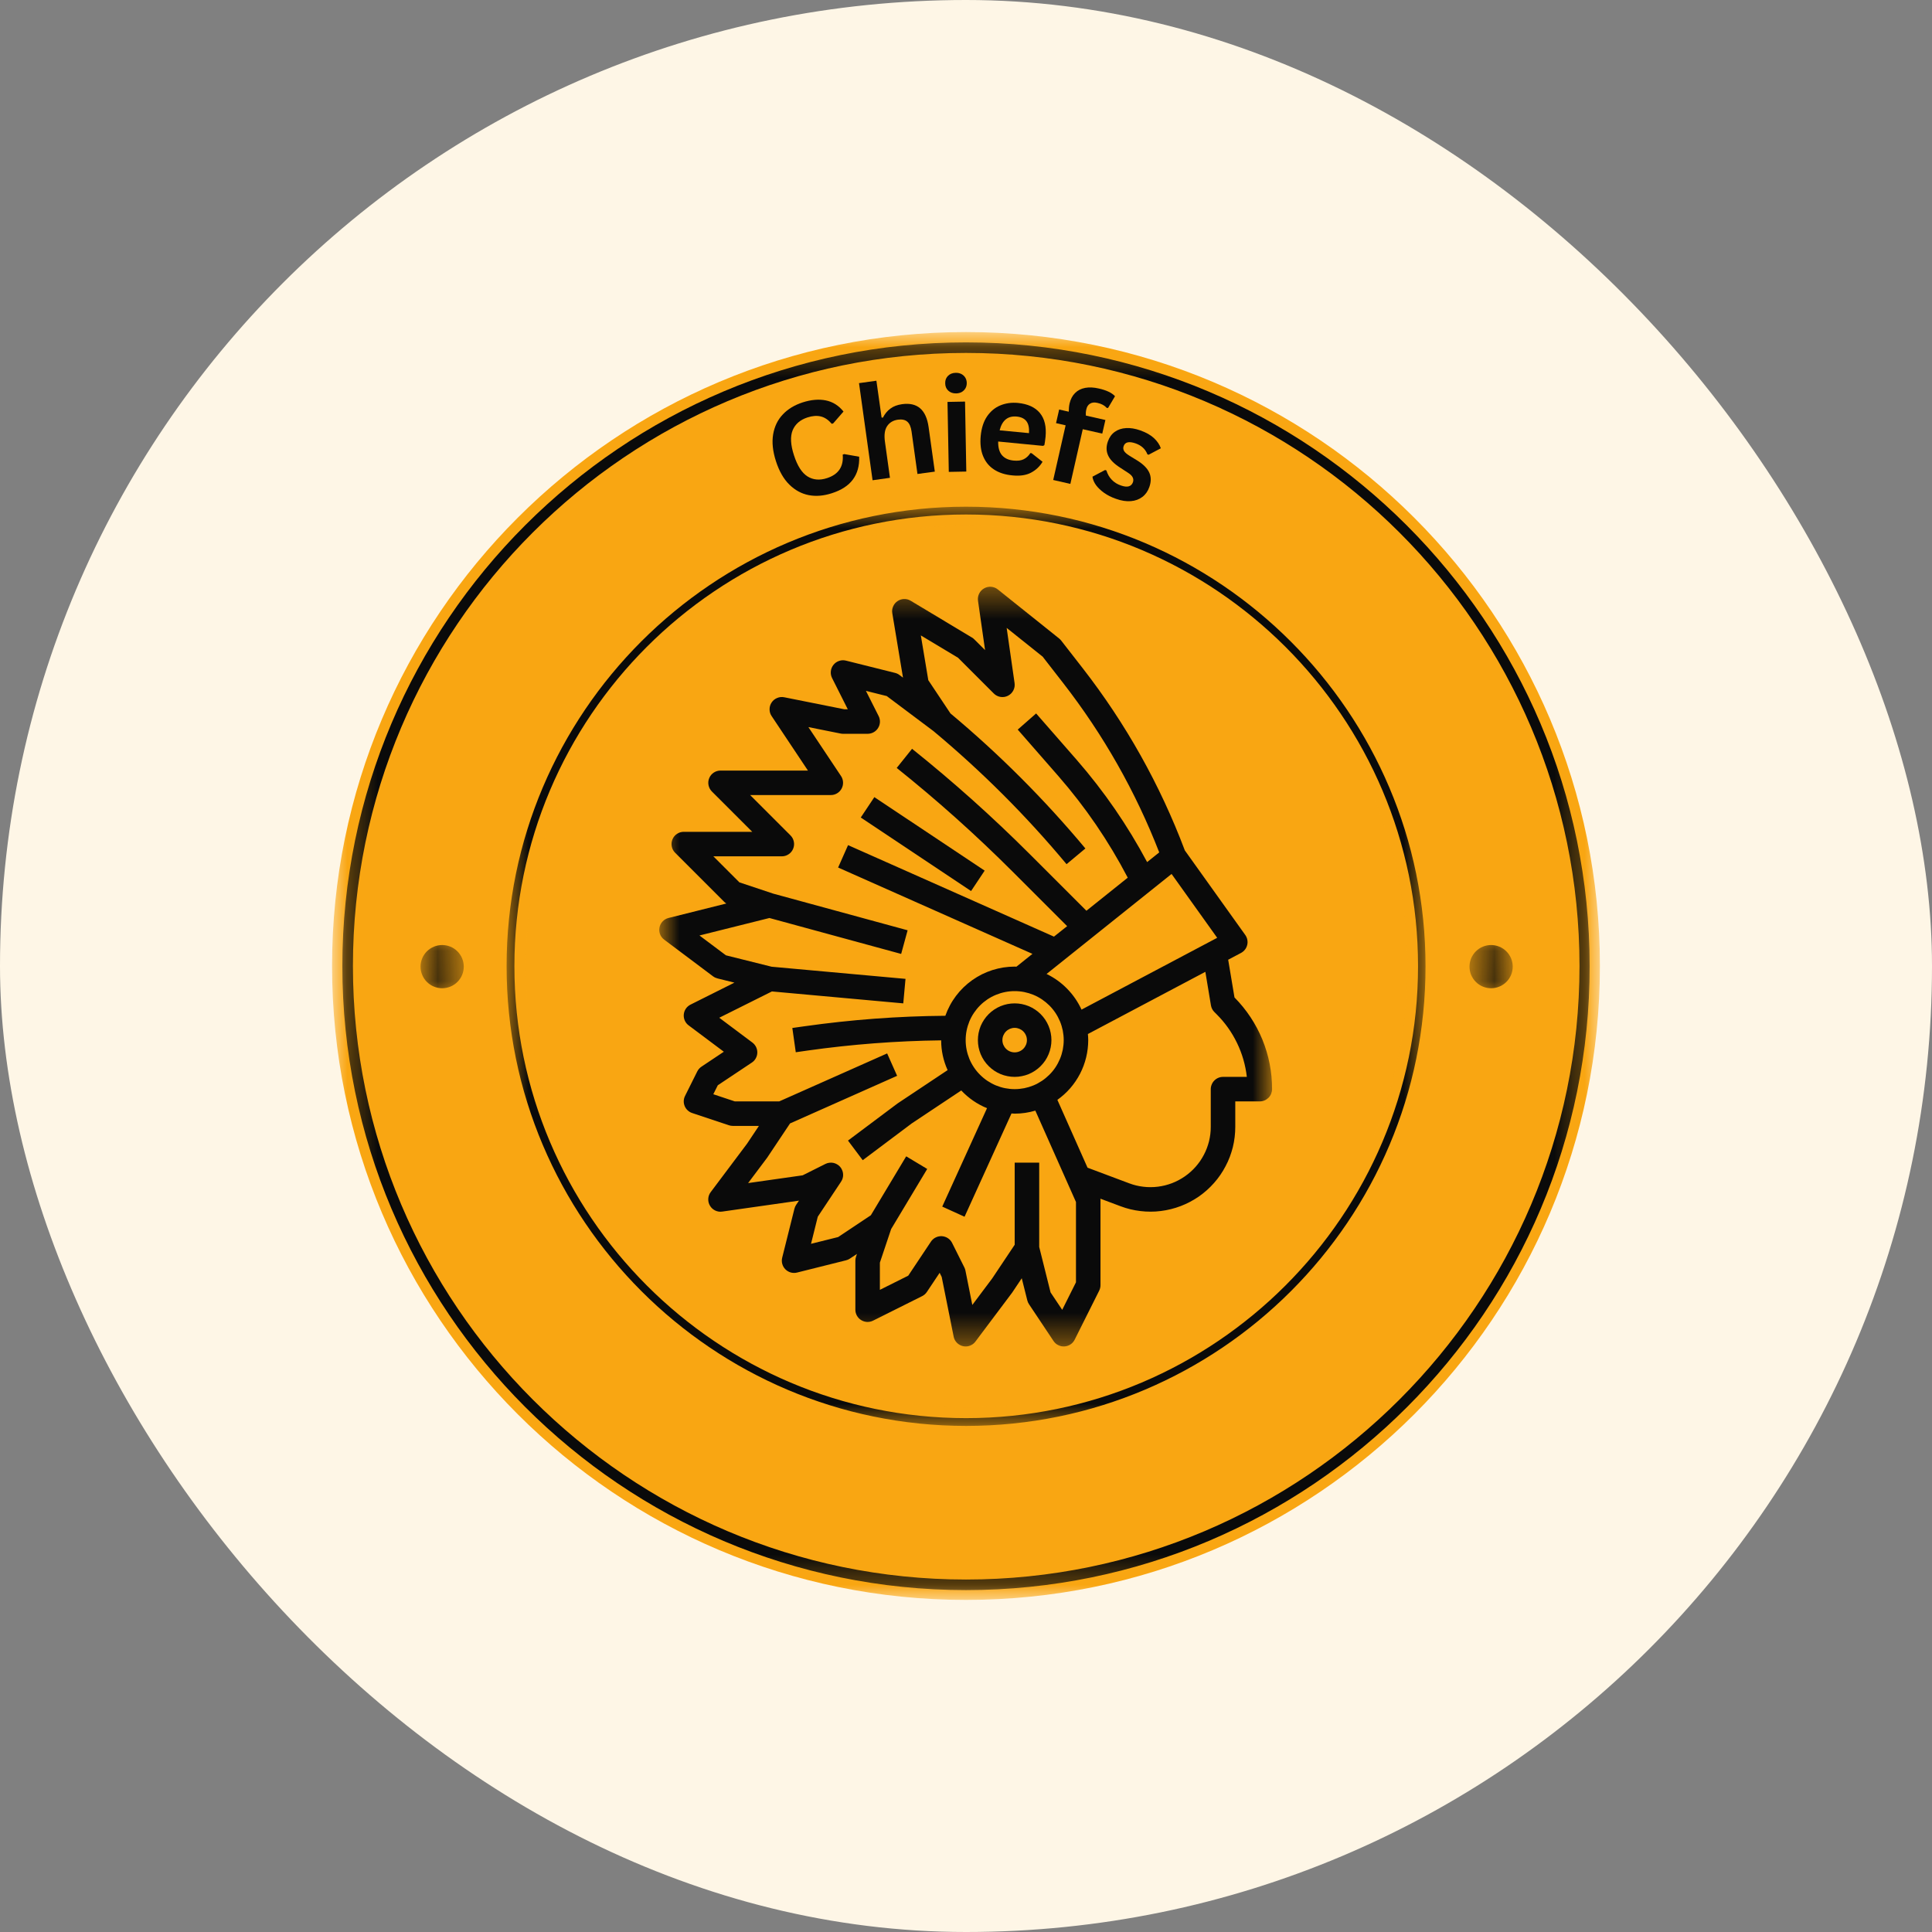 <svg width="64" height="64" viewBox="0 0 64 64" fill="none" xmlns="http://www.w3.org/2000/svg">
<rect x="0" y="0" width="64" height="64" fill="#808080" stroke="none"/>
<rect width="64" height="64" rx="32" fill="#FEF6E6"/>
<mask id="mask0_82_835" style="mask-type:luminance" maskUnits="userSpaceOnUse" x="11" y="11" width="42" height="42">
<path d="M11 11H53V53H11V11Z" fill="white"/>
</mask>
<g mask="url(#mask0_82_835)">
<path d="M32 11C20.402 11 11 20.402 11 32C11 43.598 20.402 52.999 32 52.999C43.598 52.999 52.999 43.598 52.999 32C52.999 20.402 43.598 11 32 11Z" fill="#F9A612"/>
</g>
<mask id="mask1_82_835" style="mask-type:luminance" maskUnits="userSpaceOnUse" x="11" y="11" width="42" height="42">
<path d="M11.341 11.342H52.662V52.674H11.341V11.342Z" fill="white"/>
</mask>
<g mask="url(#mask1_82_835)">
<path d="M32 52.674C20.615 52.674 11.341 43.4 11.341 32.001C11.341 20.602 20.615 11.342 32 11.342C43.385 11.342 52.659 20.616 52.659 32.001C52.673 43.4 43.4 52.674 32 52.674ZM32 11.691C20.797 11.691 11.691 20.797 11.691 32.001C11.691 43.204 20.811 52.324 32 52.324C43.19 52.324 52.323 43.204 52.323 32.001C52.323 20.797 43.204 11.691 32 11.691Z" fill="#0A0A0A"/>
</g>
<mask id="mask2_82_835" style="mask-type:luminance" maskUnits="userSpaceOnUse" x="16" y="16" width="32" height="32">
<path d="M16.782 16.785H47.233V47.235H16.782V16.785Z" fill="white"/>
</mask>
<g mask="url(#mask2_82_835)">
<path d="M32.003 47.235C23.614 47.235 16.782 40.403 16.782 32.005C16.782 23.607 23.614 16.785 32.003 16.785C40.39 16.785 47.222 23.617 47.222 32.005C47.233 40.403 40.401 47.235 32.003 47.235ZM32.003 17.043C23.748 17.043 17.04 23.751 17.04 32.005C17.04 40.259 23.759 46.978 32.003 46.978C40.246 46.978 46.975 40.259 46.975 32.005C46.975 23.751 40.256 17.043 32.003 17.043Z" fill="#0A0A0A"/>
</g>
<mask id="mask3_82_835" style="mask-type:luminance" maskUnits="userSpaceOnUse" x="48" y="31" width="3" height="2">
<path d="M48.679 31.305H50.111V32.737H48.679V31.305Z" fill="white"/>
</mask>
<g mask="url(#mask3_82_835)">
<path d="M49.395 31.305C49.348 31.305 49.301 31.31 49.255 31.319C49.209 31.328 49.164 31.342 49.121 31.36C49.077 31.378 49.036 31.399 48.997 31.426C48.958 31.452 48.922 31.482 48.889 31.515C48.855 31.548 48.826 31.584 48.8 31.624C48.774 31.662 48.752 31.703 48.733 31.747C48.715 31.79 48.702 31.835 48.693 31.881C48.684 31.928 48.679 31.974 48.679 32.021C48.679 32.068 48.684 32.115 48.693 32.161C48.702 32.207 48.715 32.252 48.733 32.295C48.752 32.339 48.774 32.38 48.8 32.419C48.826 32.458 48.855 32.494 48.889 32.527C48.922 32.561 48.958 32.59 48.997 32.616C49.036 32.643 49.077 32.664 49.121 32.682C49.164 32.7 49.209 32.714 49.255 32.723C49.301 32.732 49.348 32.737 49.395 32.737C49.442 32.737 49.488 32.732 49.534 32.723C49.581 32.714 49.626 32.7 49.669 32.682C49.712 32.664 49.754 32.643 49.792 32.616C49.832 32.59 49.868 32.561 49.901 32.527C49.934 32.494 49.964 32.458 49.99 32.419C50.016 32.38 50.038 32.339 50.056 32.295C50.074 32.252 50.088 32.207 50.097 32.161C50.106 32.115 50.111 32.068 50.111 32.021C50.111 31.974 50.106 31.928 50.097 31.881C50.088 31.835 50.074 31.79 50.056 31.747C50.038 31.703 50.016 31.663 49.99 31.624C49.964 31.584 49.934 31.548 49.901 31.515C49.868 31.482 49.832 31.452 49.792 31.426C49.754 31.4 49.712 31.378 49.669 31.36C49.626 31.342 49.581 31.328 49.534 31.319C49.488 31.31 49.442 31.305 49.395 31.305Z" fill="#0A0A0A"/>
</g>
<mask id="mask4_82_835" style="mask-type:luminance" maskUnits="userSpaceOnUse" x="13" y="31" width="3" height="2">
<path d="M13.931 31.305H15.363V32.737H13.931V31.305Z" fill="white"/>
</mask>
<g mask="url(#mask4_82_835)">
<path d="M14.647 31.305C14.6 31.305 14.553 31.31 14.508 31.319C14.461 31.328 14.416 31.342 14.373 31.36C14.329 31.378 14.288 31.399 14.249 31.426C14.21 31.452 14.174 31.482 14.141 31.515C14.107 31.548 14.078 31.584 14.052 31.624C14.025 31.662 14.004 31.703 13.986 31.747C13.968 31.79 13.954 31.835 13.945 31.881C13.936 31.928 13.931 31.974 13.931 32.021C13.931 32.068 13.936 32.115 13.945 32.161C13.954 32.207 13.968 32.252 13.986 32.295C14.004 32.339 14.025 32.38 14.052 32.419C14.078 32.458 14.107 32.494 14.141 32.527C14.174 32.561 14.21 32.59 14.249 32.616C14.288 32.643 14.329 32.664 14.373 32.682C14.416 32.7 14.461 32.714 14.508 32.723C14.553 32.732 14.6 32.737 14.647 32.737C14.694 32.737 14.741 32.732 14.787 32.723C14.833 32.714 14.878 32.7 14.921 32.682C14.965 32.664 15.006 32.643 15.045 32.616C15.084 32.59 15.12 32.561 15.153 32.527C15.187 32.494 15.216 32.458 15.242 32.419C15.269 32.38 15.29 32.339 15.308 32.295C15.326 32.252 15.34 32.207 15.349 32.161C15.358 32.115 15.363 32.068 15.363 32.021C15.363 31.974 15.358 31.928 15.349 31.881C15.34 31.835 15.326 31.79 15.308 31.747C15.29 31.703 15.269 31.662 15.242 31.624C15.216 31.584 15.187 31.548 15.153 31.515C15.12 31.482 15.084 31.452 15.045 31.426C15.006 31.399 14.965 31.378 14.921 31.36C14.878 31.342 14.833 31.328 14.787 31.319C14.741 31.31 14.694 31.305 14.647 31.305Z" fill="#0A0A0A"/>
</g>
<mask id="mask5_82_835" style="mask-type:luminance" maskUnits="userSpaceOnUse" x="17" y="17" width="30" height="30">
<path d="M17.417 17.418H46.626V46.627H17.417V17.418Z" fill="white"/>
</mask>
<g mask="url(#mask5_82_835)">
<path d="M32.022 17.418C31.783 17.418 31.544 17.424 31.305 17.435C31.067 17.447 30.828 17.464 30.59 17.488C30.352 17.512 30.115 17.541 29.879 17.576C29.643 17.611 29.407 17.652 29.173 17.698C28.938 17.745 28.705 17.797 28.473 17.855C28.241 17.913 28.011 17.977 27.782 18.047C27.554 18.116 27.327 18.191 27.102 18.272C26.877 18.352 26.654 18.438 26.433 18.529C26.212 18.621 25.994 18.718 25.777 18.82C25.561 18.922 25.348 19.03 25.137 19.142C24.926 19.255 24.719 19.373 24.514 19.496C24.309 19.619 24.107 19.746 23.908 19.879C23.709 20.012 23.514 20.149 23.322 20.292C23.13 20.434 22.942 20.581 22.757 20.733C22.572 20.885 22.391 21.04 22.214 21.201C22.037 21.361 21.864 21.526 21.695 21.695C21.526 21.864 21.361 22.037 21.2 22.215C21.04 22.392 20.884 22.572 20.732 22.757C20.581 22.942 20.434 23.131 20.291 23.322C20.149 23.515 20.011 23.709 19.879 23.909C19.746 24.107 19.618 24.309 19.495 24.514C19.372 24.719 19.254 24.927 19.142 25.137C19.029 25.348 18.922 25.562 18.82 25.778C18.717 25.994 18.62 26.212 18.529 26.433C18.438 26.654 18.352 26.877 18.271 27.102C18.191 27.327 18.116 27.554 18.046 27.783C17.977 28.012 17.913 28.241 17.855 28.474C17.797 28.706 17.745 28.939 17.698 29.173C17.651 29.407 17.611 29.643 17.575 29.879C17.54 30.116 17.511 30.353 17.488 30.591C17.465 30.828 17.447 31.067 17.435 31.306C17.423 31.544 17.417 31.783 17.417 32.022C17.417 32.261 17.423 32.5 17.435 32.739C17.447 32.977 17.465 33.216 17.488 33.454C17.511 33.691 17.54 33.929 17.575 34.165C17.611 34.401 17.651 34.637 17.698 34.871C17.745 35.106 17.797 35.339 17.855 35.571C17.913 35.802 17.977 36.033 18.046 36.262C18.116 36.49 18.191 36.717 18.271 36.942C18.352 37.167 18.438 37.39 18.529 37.611C18.62 37.832 18.717 38.05 18.82 38.267C18.922 38.483 19.029 38.696 19.142 38.907C19.254 39.117 19.372 39.325 19.495 39.53C19.618 39.735 19.746 39.937 19.879 40.136C20.011 40.335 20.149 40.53 20.291 40.722C20.434 40.914 20.581 41.102 20.732 41.287C20.884 41.472 21.04 41.653 21.2 41.83C21.361 42.007 21.526 42.18 21.695 42.349C21.864 42.518 22.037 42.683 22.214 42.844C22.391 43.004 22.572 43.16 22.757 43.311C22.942 43.463 23.13 43.61 23.322 43.752C23.514 43.895 23.709 44.033 23.908 44.165C24.107 44.298 24.309 44.426 24.514 44.549C24.719 44.672 24.926 44.79 25.137 44.902C25.348 45.015 25.561 45.122 25.777 45.224C25.994 45.327 26.212 45.423 26.433 45.515C26.654 45.606 26.877 45.692 27.102 45.773C27.327 45.853 27.554 45.928 27.782 45.998C28.011 46.067 28.241 46.131 28.473 46.189C28.705 46.247 28.938 46.299 29.173 46.346C29.407 46.392 29.643 46.433 29.879 46.468C30.115 46.504 30.352 46.533 30.59 46.556C30.828 46.58 31.067 46.597 31.305 46.609C31.544 46.621 31.783 46.627 32.022 46.627C32.261 46.627 32.5 46.621 32.738 46.609C32.977 46.597 33.215 46.58 33.453 46.556C33.691 46.533 33.928 46.504 34.165 46.468C34.401 46.433 34.637 46.392 34.871 46.346C35.105 46.299 35.339 46.247 35.571 46.189C35.802 46.131 36.032 46.067 36.261 45.998C36.49 45.928 36.717 45.853 36.942 45.773C37.167 45.692 37.39 45.606 37.611 45.515C37.831 45.423 38.05 45.327 38.266 45.224C38.482 45.122 38.696 45.015 38.907 44.902C39.117 44.79 39.325 44.672 39.53 44.549C39.735 44.426 39.937 44.298 40.135 44.165C40.335 44.033 40.529 43.895 40.722 43.752C40.913 43.61 41.102 43.463 41.287 43.311C41.471 43.16 41.653 43.004 41.829 42.844C42.007 42.683 42.179 42.518 42.349 42.349C42.518 42.18 42.683 42.007 42.843 41.83C43.004 41.653 43.159 41.472 43.312 41.287C43.463 41.102 43.61 40.914 43.752 40.722C43.895 40.53 44.032 40.335 44.165 40.136C44.298 39.937 44.425 39.735 44.548 39.53C44.671 39.325 44.789 39.117 44.902 38.907C45.014 38.696 45.122 38.483 45.224 38.267C45.326 38.05 45.423 37.832 45.514 37.611C45.606 37.39 45.692 37.167 45.772 36.942C45.853 36.717 45.928 36.49 45.998 36.262C46.067 36.033 46.13 35.802 46.189 35.571C46.246 35.339 46.299 35.106 46.346 34.871C46.392 34.637 46.433 34.401 46.468 34.165C46.503 33.929 46.532 33.691 46.556 33.454C46.579 33.216 46.597 32.977 46.609 32.739C46.62 32.5 46.626 32.261 46.626 32.022C46.626 31.783 46.62 31.544 46.609 31.306C46.597 31.067 46.579 30.828 46.556 30.591C46.532 30.353 46.503 30.116 46.468 29.879C46.433 29.643 46.392 29.407 46.346 29.173C46.299 28.939 46.246 28.706 46.189 28.474C46.13 28.241 46.067 28.012 45.998 27.783C45.928 27.554 45.853 27.327 45.772 27.102C45.692 26.877 45.606 26.654 45.514 26.433C45.423 26.212 45.326 25.994 45.224 25.778C45.122 25.562 45.014 25.348 44.902 25.137C44.789 24.927 44.671 24.719 44.548 24.514C44.425 24.309 44.298 24.107 44.165 23.909C44.032 23.709 43.895 23.515 43.752 23.322C43.61 23.131 43.463 22.942 43.312 22.757C43.159 22.572 43.004 22.392 42.843 22.215C42.683 22.037 42.518 21.864 42.349 21.695C42.179 21.526 42.007 21.361 41.829 21.201C41.653 21.04 41.471 20.885 41.287 20.733C41.102 20.581 40.913 20.434 40.722 20.292C40.529 20.149 40.335 20.012 40.135 19.879C39.937 19.746 39.735 19.619 39.53 19.496C39.325 19.373 39.117 19.255 38.907 19.142C38.696 19.03 38.482 18.922 38.266 18.82C38.05 18.718 37.832 18.621 37.611 18.529C37.39 18.438 37.167 18.352 36.942 18.272C36.717 18.191 36.49 18.116 36.261 18.047C36.032 17.977 35.803 17.913 35.571 17.855C35.339 17.797 35.105 17.745 34.871 17.698C34.637 17.652 34.401 17.611 34.165 17.576C33.928 17.541 33.691 17.512 33.453 17.488C33.215 17.464 32.977 17.447 32.738 17.435C32.5 17.424 32.261 17.418 32.022 17.418Z" fill="#F9A612"/>
</g>
<mask id="mask6_82_835" style="mask-type:luminance" maskUnits="userSpaceOnUse" x="21" y="19" width="22" height="26">
<path d="M21.83 19.389H42.138V44.611H21.83V19.389Z" fill="white"/>
</mask>
<g mask="url(#mask6_82_835)">
<path d="M23.625 32.345L22.002 31.127C21.939 31.08 21.893 31.02 21.865 30.947C21.838 30.874 21.831 30.799 21.847 30.722C21.863 30.645 21.897 30.579 21.951 30.522C22.005 30.465 22.07 30.428 22.146 30.409L24.061 29.93C24.034 29.913 24.01 29.894 23.988 29.872L22.364 28.248C22.306 28.19 22.269 28.121 22.253 28.04C22.237 27.96 22.245 27.881 22.276 27.806C22.307 27.73 22.357 27.669 22.425 27.623C22.494 27.578 22.569 27.555 22.651 27.555H24.919L23.582 26.219C23.524 26.16 23.487 26.091 23.471 26.011C23.455 25.93 23.462 25.852 23.494 25.776C23.525 25.7 23.575 25.64 23.643 25.594C23.712 25.549 23.787 25.526 23.869 25.526H26.764L25.561 23.721C25.515 23.653 25.493 23.578 25.493 23.496C25.493 23.413 25.516 23.338 25.562 23.269C25.608 23.201 25.669 23.152 25.745 23.121C25.821 23.089 25.899 23.082 25.98 23.098L27.97 23.496H28.084L27.563 22.46C27.528 22.389 27.514 22.314 27.523 22.234C27.531 22.155 27.561 22.085 27.61 22.023C27.66 21.961 27.723 21.918 27.798 21.893C27.874 21.867 27.951 21.865 28.027 21.885L29.651 22.291C29.704 22.304 29.753 22.327 29.796 22.36L29.913 22.448L29.559 20.316C29.545 20.238 29.554 20.163 29.586 20.09C29.617 20.017 29.665 19.958 29.73 19.914C29.796 19.869 29.868 19.846 29.947 19.844C30.026 19.841 30.099 19.86 30.168 19.901L32.197 21.119C32.226 21.136 32.252 21.156 32.275 21.18L32.632 21.536L32.398 19.901C32.387 19.818 32.399 19.739 32.435 19.665C32.472 19.59 32.526 19.532 32.599 19.491C32.671 19.449 32.749 19.432 32.832 19.438C32.915 19.445 32.989 19.474 33.054 19.526L35.084 21.15C35.109 21.17 35.132 21.192 35.151 21.217L35.864 22.133C37.296 23.976 38.425 25.988 39.249 28.171L41.251 30.972C41.268 30.995 41.282 31.02 41.293 31.047C41.305 31.074 41.314 31.101 41.319 31.13C41.325 31.158 41.327 31.187 41.327 31.215C41.326 31.244 41.323 31.273 41.316 31.301C41.309 31.329 41.3 31.356 41.287 31.383C41.275 31.409 41.26 31.433 41.242 31.456C41.224 31.479 41.205 31.5 41.182 31.518C41.16 31.537 41.136 31.553 41.111 31.567L40.685 31.792L40.894 33.042C41.092 33.242 41.269 33.46 41.424 33.694C41.58 33.929 41.711 34.177 41.818 34.437C41.924 34.697 42.005 34.966 42.059 35.242C42.113 35.519 42.139 35.797 42.139 36.079C42.139 36.133 42.128 36.184 42.108 36.234C42.087 36.284 42.058 36.328 42.02 36.366C41.981 36.404 41.938 36.433 41.888 36.454C41.839 36.475 41.787 36.485 41.733 36.485H40.92V37.327C40.92 37.44 40.914 37.553 40.9 37.665C40.887 37.778 40.867 37.888 40.84 37.999C40.812 38.108 40.779 38.216 40.739 38.322C40.699 38.428 40.653 38.531 40.599 38.631C40.547 38.731 40.489 38.828 40.425 38.921C40.361 39.015 40.291 39.103 40.216 39.188C40.141 39.273 40.061 39.353 39.977 39.428C39.892 39.504 39.803 39.573 39.711 39.638C39.617 39.702 39.521 39.76 39.421 39.813C39.321 39.866 39.218 39.912 39.112 39.953C39.006 39.993 38.899 40.027 38.789 40.054C38.679 40.082 38.568 40.102 38.456 40.116C38.344 40.131 38.231 40.138 38.117 40.138C38.004 40.138 37.892 40.132 37.779 40.118C37.667 40.105 37.555 40.085 37.446 40.059C37.336 40.032 37.227 39.999 37.122 39.959L36.449 39.707C36.449 39.715 36.455 39.723 36.455 39.732V42.573C36.455 42.637 36.44 42.697 36.412 42.755L35.6 44.378C35.584 44.41 35.564 44.439 35.541 44.466C35.517 44.493 35.491 44.516 35.461 44.536C35.431 44.555 35.4 44.571 35.366 44.582C35.332 44.593 35.298 44.6 35.262 44.602C35.227 44.604 35.191 44.602 35.156 44.595C35.121 44.588 35.088 44.576 35.056 44.56C35.025 44.545 34.995 44.526 34.968 44.502C34.942 44.478 34.919 44.452 34.899 44.422L34.087 43.204C34.061 43.165 34.042 43.123 34.031 43.078L33.847 42.344L33.531 42.817L32.313 44.44C32.275 44.492 32.228 44.531 32.17 44.56C32.113 44.589 32.053 44.603 31.989 44.603C31.959 44.603 31.928 44.599 31.899 44.593C31.821 44.575 31.754 44.537 31.698 44.48C31.642 44.423 31.606 44.355 31.591 44.276L31.195 42.3L31.127 42.163L30.703 42.799C30.663 42.858 30.611 42.904 30.547 42.936L28.922 43.748C28.891 43.764 28.859 43.775 28.825 43.782C28.791 43.79 28.757 43.792 28.722 43.791C28.688 43.789 28.654 43.783 28.621 43.773C28.588 43.763 28.557 43.748 28.527 43.73C28.498 43.712 28.471 43.691 28.447 43.666C28.424 43.64 28.403 43.613 28.386 43.583C28.369 43.552 28.357 43.521 28.348 43.487C28.339 43.454 28.335 43.419 28.335 43.385V41.761C28.335 41.718 28.342 41.675 28.356 41.633L28.387 41.538L28.154 41.693C28.115 41.719 28.073 41.738 28.027 41.749L26.404 42.155C26.369 42.164 26.335 42.168 26.3 42.167C26.265 42.167 26.23 42.162 26.197 42.153C26.163 42.144 26.131 42.13 26.1 42.112C26.07 42.095 26.043 42.073 26.018 42.049C25.993 42.024 25.972 41.996 25.954 41.966C25.937 41.935 25.923 41.904 25.914 41.87C25.904 41.836 25.899 41.801 25.899 41.766C25.898 41.731 25.903 41.697 25.911 41.663L26.317 40.039C26.328 39.994 26.347 39.952 26.373 39.912L26.467 39.773L23.926 40.135C23.845 40.148 23.766 40.135 23.692 40.1C23.618 40.064 23.56 40.011 23.518 39.94C23.476 39.869 23.458 39.793 23.462 39.711C23.467 39.628 23.494 39.554 23.544 39.489L24.749 37.883L25.14 37.297H24.275C24.231 37.297 24.188 37.29 24.147 37.276L22.928 36.87C22.901 36.861 22.874 36.849 22.849 36.834C22.824 36.819 22.801 36.802 22.78 36.782C22.758 36.762 22.739 36.74 22.722 36.716C22.706 36.692 22.692 36.667 22.681 36.64C22.67 36.613 22.662 36.585 22.656 36.556C22.651 36.528 22.649 36.498 22.65 36.469C22.651 36.44 22.656 36.412 22.663 36.383C22.671 36.355 22.68 36.328 22.694 36.302L23.099 35.49C23.132 35.426 23.178 35.374 23.238 35.334L23.978 34.84L22.814 33.968C22.785 33.947 22.761 33.924 22.739 33.897C22.717 33.87 22.699 33.84 22.685 33.808C22.671 33.776 22.66 33.744 22.655 33.709C22.649 33.675 22.648 33.64 22.651 33.606C22.654 33.571 22.662 33.538 22.673 33.505C22.685 33.472 22.701 33.441 22.72 33.413C22.74 33.384 22.763 33.358 22.789 33.336C22.816 33.313 22.844 33.294 22.875 33.279L24.329 32.551L23.77 32.412C23.718 32.399 23.669 32.377 23.625 32.345ZM38.81 28.951L34.669 32.264C34.924 32.387 35.152 32.55 35.35 32.753C35.549 32.956 35.708 33.186 35.827 33.445L40.321 31.066L38.81 28.951ZM33.613 36.079C33.719 36.079 33.825 36.068 33.93 36.048C34.034 36.027 34.136 35.996 34.234 35.956C34.333 35.915 34.426 35.864 34.515 35.805C34.603 35.746 34.685 35.678 34.761 35.603C34.837 35.528 34.904 35.446 34.963 35.358C35.022 35.269 35.072 35.175 35.113 35.077C35.154 34.978 35.184 34.877 35.206 34.772C35.226 34.667 35.237 34.562 35.237 34.456C35.237 34.349 35.226 34.243 35.206 34.139C35.184 34.034 35.154 33.933 35.113 33.834C35.072 33.736 35.022 33.642 34.963 33.553C34.904 33.465 34.837 33.383 34.761 33.307C34.685 33.232 34.603 33.165 34.515 33.105C34.426 33.046 34.333 32.996 34.234 32.955C34.136 32.915 34.034 32.884 33.93 32.863C33.825 32.842 33.719 32.832 33.613 32.832C33.506 32.832 33.401 32.842 33.296 32.863C33.191 32.884 33.09 32.915 32.992 32.955C32.893 32.996 32.799 33.046 32.71 33.105C32.622 33.165 32.54 33.232 32.465 33.307C32.389 33.383 32.322 33.465 32.263 33.553C32.203 33.642 32.153 33.736 32.112 33.834C32.072 33.933 32.041 34.034 32.02 34.139C31.999 34.243 31.989 34.349 31.989 34.456C31.989 34.562 31.999 34.667 32.02 34.772C32.041 34.877 32.072 34.978 32.112 35.077C32.153 35.175 32.203 35.269 32.263 35.358C32.322 35.446 32.389 35.528 32.465 35.603C32.54 35.678 32.622 35.746 32.71 35.805C32.799 35.864 32.893 35.915 32.992 35.956C33.09 35.996 33.191 36.027 33.296 36.048C33.401 36.068 33.506 36.079 33.613 36.079ZM37.407 39.199C37.482 39.227 37.559 39.251 37.637 39.27C37.715 39.289 37.794 39.303 37.874 39.312C37.954 39.322 38.034 39.327 38.115 39.326C38.195 39.326 38.276 39.321 38.355 39.311C38.435 39.301 38.514 39.286 38.593 39.267C38.67 39.247 38.747 39.223 38.822 39.195C38.898 39.166 38.971 39.133 39.042 39.095C39.113 39.057 39.182 39.016 39.248 38.97C39.314 38.924 39.377 38.875 39.437 38.821C39.497 38.768 39.554 38.711 39.607 38.651C39.66 38.59 39.71 38.527 39.756 38.461C39.801 38.394 39.843 38.325 39.88 38.254C39.917 38.183 39.951 38.11 39.979 38.035C40.007 37.959 40.031 37.883 40.051 37.805C40.07 37.726 40.084 37.647 40.094 37.567C40.104 37.487 40.108 37.407 40.108 37.327V36.079C40.108 36.025 40.119 35.974 40.14 35.924C40.16 35.874 40.19 35.83 40.228 35.792C40.266 35.754 40.309 35.725 40.359 35.704C40.409 35.683 40.461 35.673 40.515 35.673H41.303C41.258 35.28 41.15 34.904 40.977 34.548C40.804 34.191 40.578 33.873 40.297 33.594L40.228 33.525C40.166 33.463 40.129 33.39 40.114 33.304L39.929 32.193L36.038 34.253C36.044 34.32 36.049 34.388 36.049 34.456C36.048 34.649 36.026 34.84 35.98 35.028C35.934 35.217 35.867 35.397 35.778 35.569C35.689 35.741 35.581 35.9 35.454 36.047C35.327 36.193 35.184 36.322 35.027 36.434L36.026 38.681L37.407 39.199ZM25.561 32.024L29.996 32.426L29.922 33.238L25.571 32.843L23.826 33.714L24.924 34.536C24.95 34.556 24.974 34.578 24.994 34.603C25.015 34.628 25.032 34.656 25.047 34.685C25.06 34.714 25.071 34.745 25.078 34.776C25.085 34.808 25.087 34.84 25.087 34.872C25.086 34.905 25.081 34.937 25.073 34.968C25.064 34.999 25.052 35.029 25.036 35.058C25.021 35.086 25.002 35.112 24.98 35.136C24.958 35.16 24.933 35.181 24.906 35.199L23.778 35.951L23.629 36.248L24.341 36.485H25.813L29.388 34.896L29.718 35.638L26.171 37.215L25.412 38.352L24.782 39.191L26.589 38.934L27.342 38.557C27.382 38.537 27.424 38.524 27.469 38.518C27.514 38.512 27.557 38.513 27.601 38.521C27.645 38.53 27.687 38.545 27.726 38.568C27.765 38.59 27.799 38.618 27.829 38.651C27.858 38.685 27.882 38.722 27.898 38.764C27.916 38.805 27.926 38.848 27.929 38.893C27.932 38.938 27.928 38.982 27.916 39.025C27.904 39.068 27.886 39.108 27.861 39.145L27.09 40.305L26.866 41.203L27.765 40.979L28.848 40.257L30.019 38.305L30.715 38.723L29.52 40.714L29.147 41.827V42.728L30.087 42.258L30.839 41.13C30.858 41.1 30.882 41.074 30.909 41.051C30.935 41.027 30.964 41.007 30.997 40.992C31.029 40.976 31.062 40.964 31.097 40.958C31.131 40.951 31.167 40.948 31.202 40.95C31.238 40.953 31.272 40.959 31.306 40.971C31.34 40.982 31.372 40.997 31.401 41.017C31.43 41.036 31.458 41.06 31.481 41.086C31.505 41.113 31.524 41.142 31.54 41.174L31.946 41.986C31.962 42.018 31.974 42.052 31.981 42.088L32.209 43.228L32.869 42.348L33.613 41.234V38.514H34.425V41.306L34.801 42.812L35.187 43.39L35.643 42.478V39.818L34.297 36.791C34.074 36.857 33.846 36.891 33.613 36.891C33.577 36.891 33.542 36.887 33.507 36.885L31.952 40.306L31.213 39.97L32.696 36.71C32.369 36.576 32.085 36.38 31.843 36.123L30.202 37.215L28.579 38.433L28.091 37.783L29.733 36.553L31.391 35.449C31.249 35.136 31.178 34.807 31.177 34.463C29.694 34.481 28.22 34.594 26.751 34.801L26.361 34.857L26.247 34.053L26.637 33.998C28.189 33.778 29.748 33.661 31.316 33.649C31.357 33.531 31.408 33.416 31.467 33.306C31.526 33.195 31.594 33.09 31.669 32.99C31.744 32.89 31.827 32.796 31.917 32.709C32.007 32.622 32.103 32.542 32.205 32.469C32.307 32.397 32.415 32.333 32.526 32.276C32.639 32.22 32.755 32.174 32.874 32.135C32.994 32.097 33.115 32.069 33.239 32.049C33.363 32.03 33.487 32.02 33.613 32.02C33.632 32.02 33.651 32.023 33.67 32.023L34.201 31.598L27.764 28.738L28.093 27.996L34.914 31.027L35.351 30.68L33.54 28.87C32.325 27.656 31.047 26.512 29.705 25.439L30.213 24.805C31.577 25.897 32.878 27.06 34.114 28.296L35.989 30.17L37.358 29.074C36.725 27.861 35.959 26.74 35.06 25.709L33.714 24.169L34.323 23.634L35.67 25.175C36.575 26.214 37.352 27.342 38 28.558L38.401 28.237C37.614 26.215 36.554 24.346 35.223 22.632L34.54 21.753L33.347 20.8L33.609 22.627C33.615 22.669 33.614 22.711 33.608 22.753C33.6 22.795 33.587 22.836 33.567 22.874C33.547 22.911 33.522 22.945 33.492 22.975C33.461 23.005 33.426 23.03 33.388 23.049C33.35 23.068 33.31 23.081 33.267 23.087C33.225 23.093 33.183 23.093 33.141 23.086C33.099 23.079 33.059 23.066 33.021 23.046C32.983 23.027 32.949 23.002 32.919 22.971L31.737 21.789L30.504 21.049L30.751 22.532L31.485 23.633C33.109 24.99 34.599 26.482 35.955 28.107L35.331 28.627C33.995 27.024 32.525 25.555 30.923 24.219L29.375 23.058L28.685 22.886L29.106 23.721C29.122 23.751 29.133 23.784 29.14 23.818C29.148 23.852 29.15 23.887 29.149 23.921C29.147 23.955 29.141 23.989 29.131 24.023C29.121 24.055 29.106 24.087 29.088 24.116C29.07 24.146 29.048 24.172 29.023 24.196C28.998 24.22 28.97 24.241 28.939 24.257C28.909 24.274 28.877 24.287 28.843 24.295C28.81 24.304 28.776 24.308 28.741 24.308H27.929C27.902 24.308 27.874 24.305 27.848 24.3L26.779 24.086L27.859 25.706C27.901 25.768 27.923 25.837 27.927 25.912C27.93 25.986 27.915 26.056 27.88 26.122C27.845 26.188 27.795 26.241 27.731 26.279C27.667 26.318 27.598 26.337 27.523 26.337H24.849L26.186 27.674C26.244 27.732 26.281 27.802 26.297 27.882C26.313 27.962 26.305 28.04 26.274 28.116C26.243 28.192 26.192 28.253 26.125 28.298C26.056 28.344 25.981 28.367 25.899 28.367H23.631L24.494 29.23L25.611 29.602L30.066 30.817L29.852 31.6L25.488 30.41L23.171 30.989L24.047 31.646L25.561 32.024Z" fill="#0A0A0A"/>
</g>
<path d="M32.618 28.841L28.964 26.406L28.514 27.081L32.168 29.517L32.618 28.841Z" fill="#0A0A0A"/>
<path d="M33.612 33.238C33.692 33.238 33.771 33.246 33.849 33.261C33.928 33.277 34.004 33.3 34.078 33.33C34.152 33.361 34.222 33.398 34.288 33.443C34.355 33.487 34.417 33.538 34.473 33.594C34.529 33.651 34.58 33.712 34.625 33.779C34.669 33.845 34.706 33.916 34.737 33.989C34.768 34.063 34.791 34.139 34.806 34.218C34.822 34.296 34.83 34.375 34.83 34.455C34.83 34.535 34.822 34.614 34.806 34.693C34.791 34.771 34.768 34.847 34.737 34.921C34.706 34.995 34.669 35.065 34.625 35.132C34.58 35.198 34.529 35.26 34.473 35.316C34.417 35.373 34.355 35.423 34.288 35.468C34.222 35.512 34.152 35.55 34.078 35.581C34.004 35.611 33.928 35.634 33.849 35.649C33.771 35.665 33.692 35.673 33.612 35.673C33.532 35.673 33.453 35.665 33.374 35.649C33.296 35.634 33.219 35.611 33.146 35.581C33.072 35.55 33.002 35.512 32.935 35.468C32.869 35.423 32.807 35.373 32.751 35.316C32.694 35.26 32.644 35.198 32.599 35.132C32.555 35.065 32.517 34.995 32.486 34.921C32.456 34.847 32.433 34.771 32.417 34.693C32.402 34.614 32.394 34.535 32.394 34.455C32.394 34.375 32.402 34.296 32.417 34.218C32.433 34.139 32.456 34.063 32.486 33.989C32.517 33.916 32.555 33.845 32.599 33.779C32.644 33.712 32.694 33.651 32.751 33.594C32.807 33.538 32.869 33.487 32.935 33.443C33.002 33.398 33.072 33.361 33.146 33.33C33.219 33.3 33.296 33.277 33.374 33.261C33.453 33.246 33.532 33.238 33.612 33.238ZM33.612 34.861C33.666 34.861 33.717 34.851 33.767 34.83C33.817 34.81 33.861 34.78 33.899 34.742C33.937 34.704 33.966 34.66 33.987 34.611C34.008 34.561 34.018 34.509 34.018 34.455C34.018 34.401 34.008 34.349 33.987 34.3C33.966 34.25 33.937 34.206 33.899 34.168C33.861 34.13 33.817 34.101 33.767 34.08C33.717 34.06 33.666 34.049 33.612 34.049C33.558 34.049 33.506 34.06 33.456 34.08C33.407 34.101 33.363 34.13 33.325 34.168C33.287 34.206 33.258 34.25 33.237 34.3C33.216 34.349 33.206 34.401 33.206 34.455C33.206 34.509 33.216 34.561 33.237 34.611C33.258 34.66 33.287 34.704 33.325 34.742C33.363 34.78 33.407 34.81 33.456 34.83C33.506 34.851 33.558 34.861 33.612 34.861Z" fill="#0A0A0A"/>
<path d="M27.558 16.338C27.288 16.426 27.033 16.448 26.791 16.402C26.551 16.355 26.336 16.239 26.147 16.052C25.957 15.865 25.81 15.606 25.704 15.277C25.598 14.948 25.567 14.653 25.611 14.391C25.655 14.129 25.761 13.908 25.931 13.73C26.099 13.551 26.318 13.418 26.588 13.33C26.869 13.24 27.125 13.217 27.357 13.264C27.588 13.311 27.783 13.434 27.942 13.633L27.601 14.025L27.554 14.04C27.441 13.908 27.32 13.827 27.192 13.796C27.063 13.764 26.915 13.774 26.749 13.828C26.506 13.907 26.342 14.049 26.257 14.254C26.174 14.459 26.188 14.736 26.302 15.084C26.415 15.433 26.564 15.666 26.751 15.783C26.938 15.899 27.154 15.918 27.397 15.838C27.777 15.715 27.95 15.456 27.916 15.059L27.967 15.042L28.461 15.129C28.472 15.433 28.402 15.685 28.253 15.885C28.105 16.086 27.873 16.237 27.558 16.338Z" fill="#0A0A0A"/>
<path d="M28.905 15.909L28.456 12.692L29.032 12.612L29.204 13.832L29.248 13.834C29.309 13.713 29.39 13.614 29.492 13.538C29.595 13.46 29.725 13.411 29.882 13.389C30.387 13.319 30.68 13.571 30.761 14.146L30.967 15.623L30.392 15.701L30.197 14.296C30.175 14.139 30.128 14.03 30.055 13.968C29.983 13.906 29.88 13.884 29.746 13.902C29.586 13.925 29.466 13.997 29.386 14.118C29.306 14.239 29.283 14.412 29.316 14.64L29.481 15.828L28.905 15.909Z" fill="#0A0A0A"/>
<path d="M31.673 13.032C31.567 13.034 31.481 13.004 31.413 12.941C31.346 12.879 31.312 12.798 31.311 12.697C31.308 12.597 31.339 12.515 31.404 12.45C31.469 12.385 31.555 12.352 31.661 12.35C31.73 12.349 31.792 12.362 31.847 12.39C31.902 12.419 31.945 12.458 31.976 12.509C32.007 12.56 32.024 12.619 32.025 12.685C32.026 12.75 32.012 12.809 31.983 12.861C31.953 12.913 31.911 12.955 31.858 12.986C31.804 13.015 31.742 13.031 31.673 13.032ZM31.43 15.632L31.387 13.314L31.968 13.303L32.01 15.621L31.43 15.632Z" fill="#0A0A0A"/>
<path d="M34.549 14.77L33.066 14.626C33.062 14.829 33.106 14.981 33.195 15.083C33.284 15.184 33.412 15.242 33.581 15.257C33.713 15.27 33.823 15.256 33.909 15.214C33.996 15.172 34.071 15.104 34.132 15.009L34.174 15.013L34.536 15.297C34.444 15.451 34.317 15.572 34.155 15.657C33.994 15.743 33.787 15.774 33.534 15.748C33.295 15.726 33.093 15.661 32.928 15.553C32.763 15.445 32.642 15.297 32.566 15.109C32.489 14.921 32.463 14.699 32.487 14.441C32.513 14.177 32.583 13.96 32.699 13.791C32.816 13.621 32.963 13.5 33.14 13.428C33.318 13.355 33.512 13.328 33.722 13.348C34.049 13.381 34.29 13.491 34.447 13.681C34.604 13.87 34.666 14.132 34.636 14.467C34.623 14.589 34.609 14.684 34.596 14.748L34.549 14.77ZM34.087 14.348C34.098 14.173 34.07 14.042 34.002 13.954C33.934 13.865 33.827 13.813 33.68 13.799C33.386 13.771 33.198 13.923 33.114 14.255L34.087 14.348Z" fill="#0A0A0A"/>
<path d="M34.889 15.9L35.3 14.089L34.983 14.017L35.086 13.566L35.404 13.638C35.404 13.539 35.413 13.447 35.432 13.362C35.466 13.22 35.526 13.105 35.614 13.019C35.701 12.931 35.812 12.875 35.947 12.849C36.082 12.824 36.235 12.831 36.404 12.871C36.654 12.927 36.831 13.012 36.936 13.125L36.707 13.513H36.663C36.592 13.432 36.49 13.377 36.358 13.347C36.256 13.323 36.173 13.331 36.11 13.371C36.046 13.409 36.005 13.471 35.987 13.557C35.978 13.594 35.972 13.628 35.97 13.659C35.968 13.69 35.969 13.726 35.972 13.767L36.618 13.913L36.514 14.364L35.868 14.218L35.457 16.03L34.889 15.9Z" fill="#0A0A0A"/>
<path d="M36.968 16.524C36.818 16.472 36.688 16.406 36.576 16.327C36.465 16.248 36.375 16.162 36.307 16.071C36.24 15.978 36.201 15.884 36.189 15.791L36.608 15.569L36.651 15.584C36.689 15.706 36.748 15.81 36.831 15.895C36.912 15.979 37.012 16.041 37.129 16.081C37.235 16.119 37.322 16.129 37.39 16.111C37.458 16.091 37.504 16.046 37.53 15.975C37.549 15.919 37.547 15.865 37.521 15.812C37.496 15.76 37.443 15.709 37.362 15.658L37.098 15.486C36.898 15.358 36.768 15.223 36.706 15.083C36.643 14.943 36.641 14.79 36.699 14.626C36.747 14.488 36.823 14.381 36.928 14.306C37.032 14.231 37.157 14.189 37.303 14.181C37.448 14.172 37.605 14.198 37.773 14.257C37.968 14.326 38.12 14.413 38.229 14.516C38.339 14.619 38.414 14.731 38.454 14.85L38.049 15.064L38.011 15.052C37.973 14.958 37.921 14.883 37.856 14.825C37.792 14.767 37.714 14.722 37.621 14.689C37.403 14.613 37.27 14.642 37.223 14.776C37.202 14.833 37.207 14.886 37.235 14.937C37.263 14.987 37.324 15.04 37.417 15.098L37.667 15.251C37.871 15.377 38.005 15.511 38.07 15.653C38.135 15.795 38.136 15.954 38.074 16.132C38.026 16.27 37.949 16.38 37.843 16.461C37.737 16.542 37.609 16.589 37.46 16.601C37.31 16.613 37.146 16.588 36.968 16.524Z" fill="#0A0A0A"/>
</svg>
